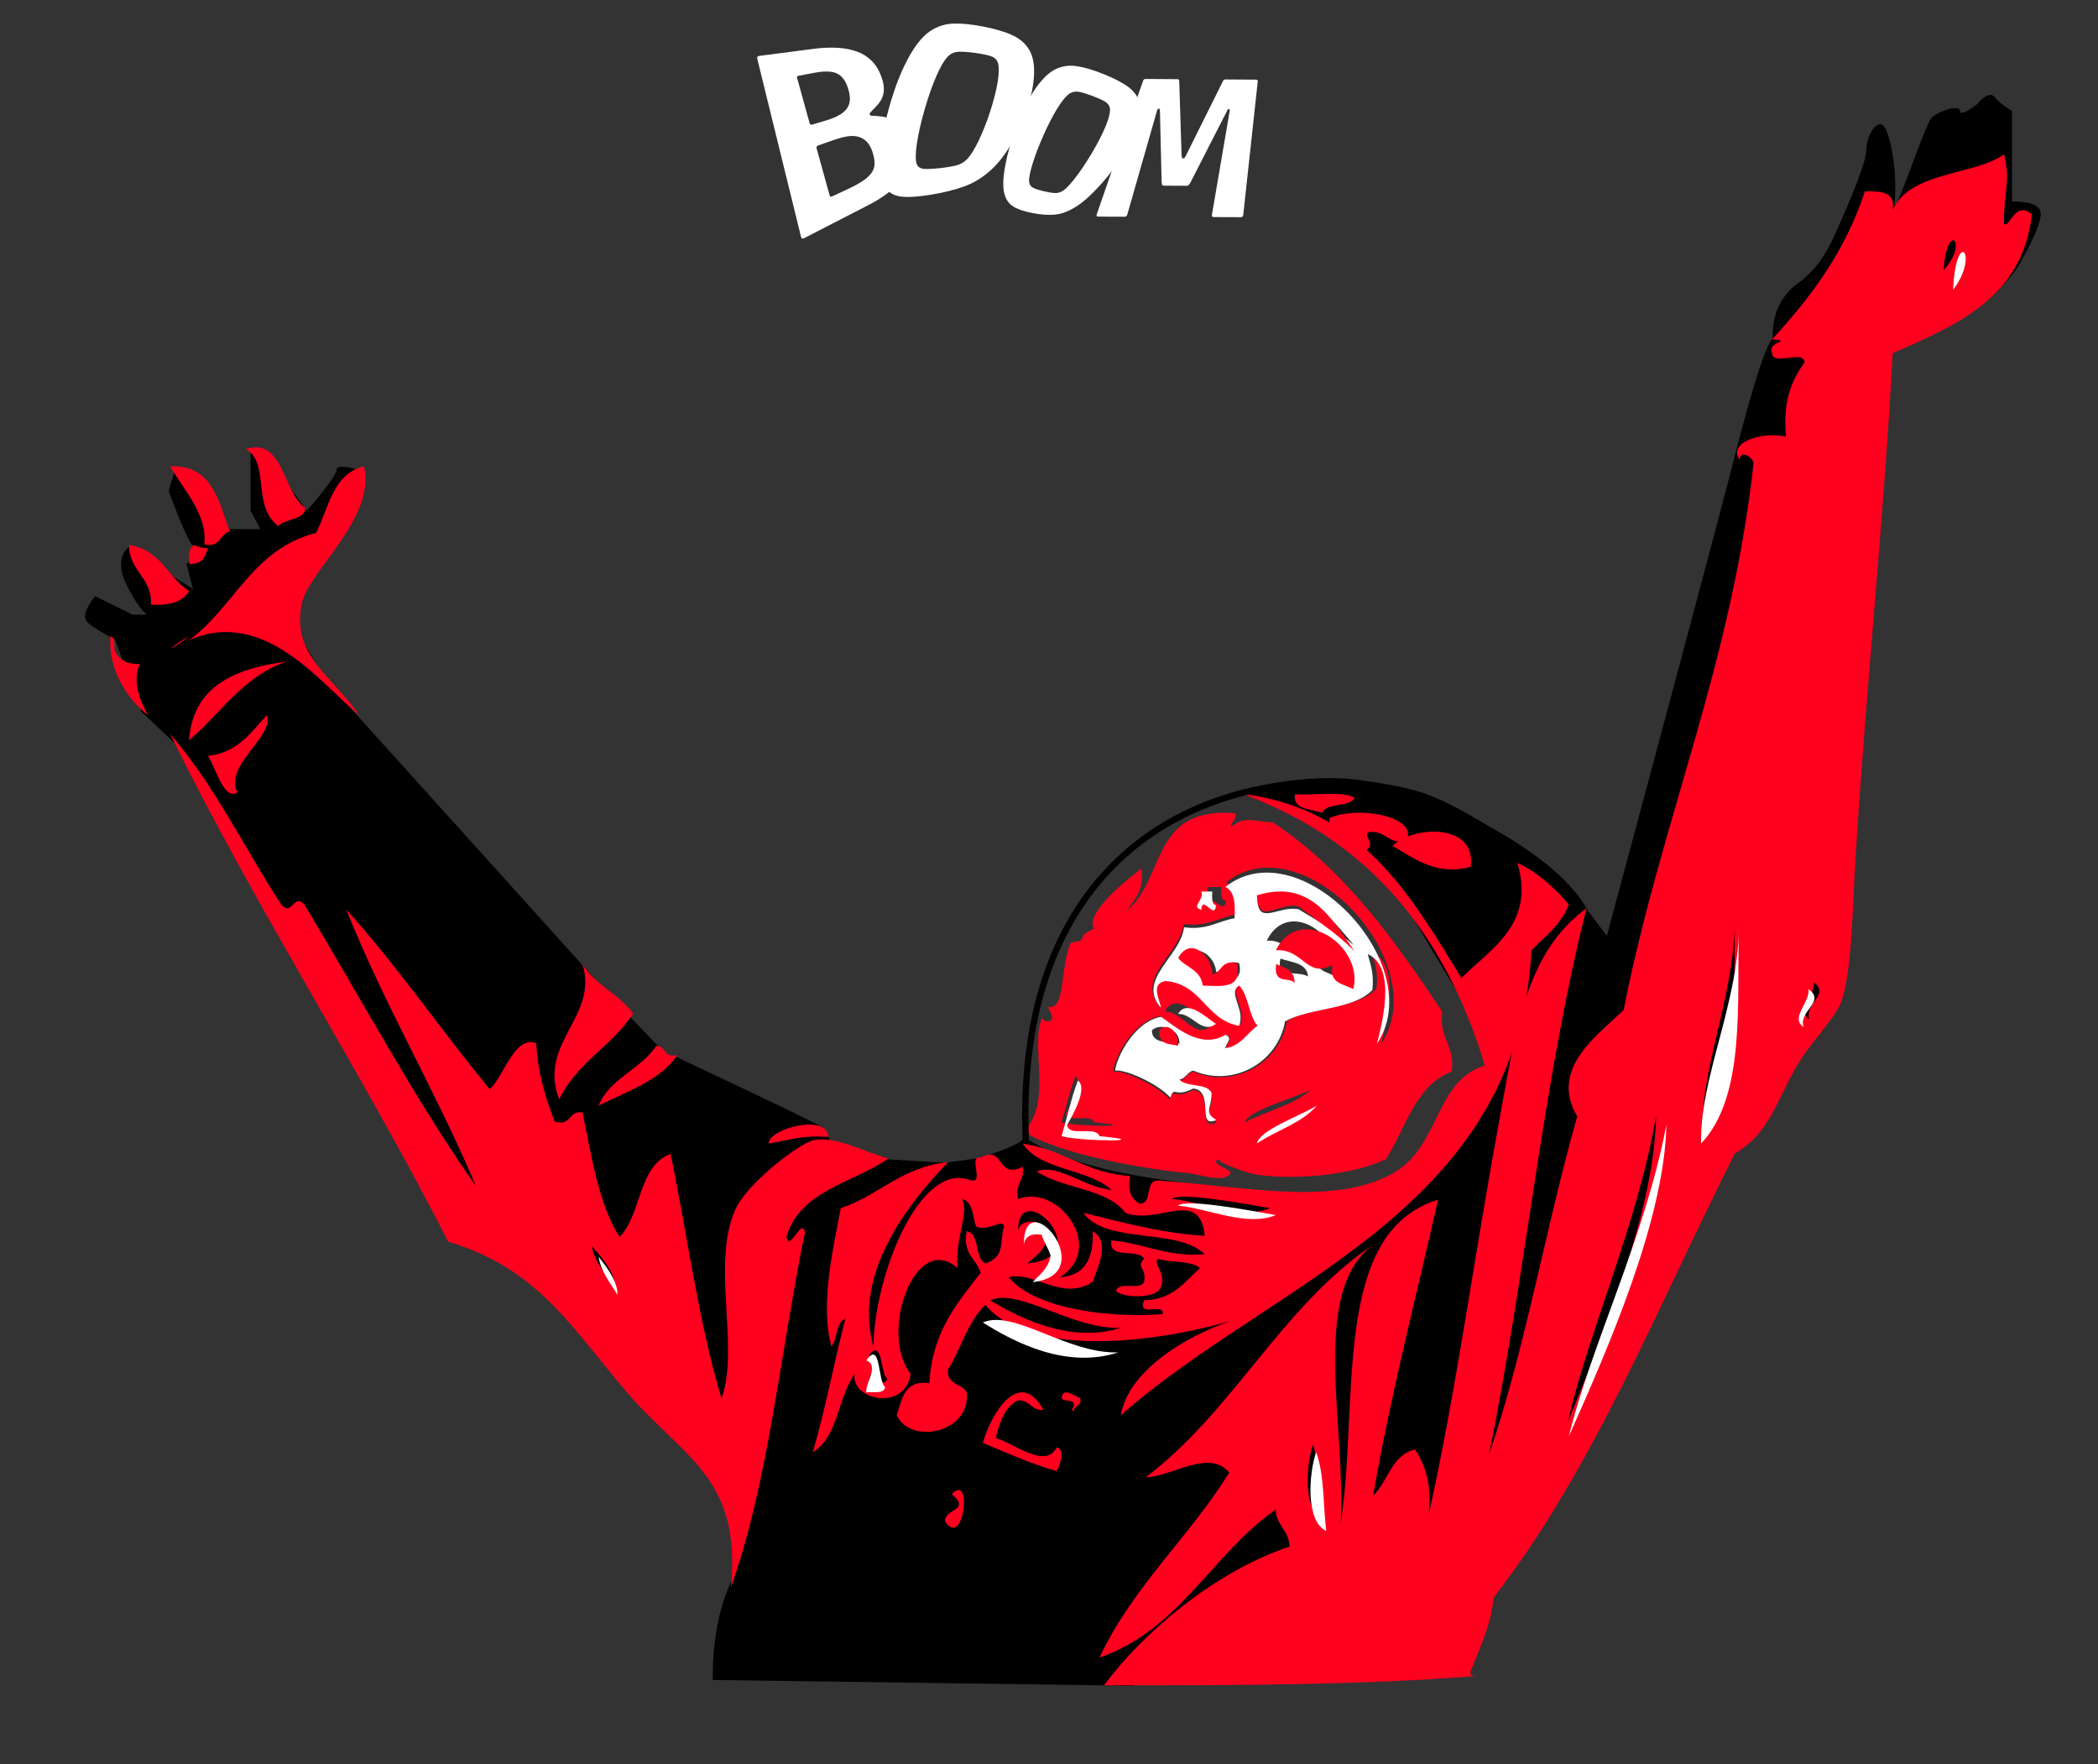 <?xml version="1.0" encoding="UTF-8" standalone="no"?>
<svg width="666px" height="560px" viewBox="0 0 666 560" version="1.1" xmlns="http://www.w3.org/2000/svg" xmlns:xlink="http://www.w3.org/1999/xlink">
    <rect x="0" y="0" width="666" height="560" fill="#333333" stroke="none"/>
    <!-- Generator: Sketch 50.2 (55047) - http://www.bohemiancoding.com/sketch -->
    <title>astronaut boom 3</title>
    <desc>Created with Sketch.</desc>
    <defs></defs>
    <g id="astronaut-boom-3" stroke="none" stroke-width="1" fill="none" fill-rule="evenodd">
        <path d="M562.758,105.833 C562.963,99.024 565.548,93.788 570.512,90.125 C577.958,84.63 580.62,78.681 583.561,72.037 C586.502,65.393 592.465,51.875 592.465,47.357 C592.465,42.839 596.38,36.809 598.453,40.659 C600.526,44.509 602.316,55.885 601.421,63.961 C600.526,72.037 610.979,39.536 613.185,37.371 C615.391,35.205 622.183,33.04 622.183,35.205 C622.183,37.371 627.624,33.053 627.624,33.053 C627.624,33.053 631.273,28.482 633.118,30.767 C634.963,33.053 638.693,35.205 638.693,35.205 C638.693,35.205 638.693,48.295 638.693,50.447 C638.693,51.882 638.693,56.387 638.693,63.961 C644.789,63.936 647.837,65.276 647.837,67.98 C647.837,70.684 645.381,76.337 640.471,84.937 C635.533,91.398 631.251,95.632 627.624,97.637 C623.997,99.643 610.15,103.413 586.085,108.948 L562.758,108.948 L562.758,105.833 Z" id="Path-10" fill="#000000"></path>
        <g id="Group-4-Copy" transform="translate(229, -5)" fill="#FFFFFF">
            <g id="Group-3-Copy-3" transform="translate(87.833, 53.866) rotate(11) translate(-87.833, -53.866) translate(6.833, 14.866)">
                <path d="M146.634,2.807 C146.705,2.358 146.948,2.094 147.365,2.015 L156.915,0.22 C157.294,0.149 157.502,0.328 157.538,0.757 L161.099,43.23 C161.135,43.659 160.909,43.92 160.422,44.013 L152.083,45.6 C151.595,45.693 151.344,45.523 151.33,45.09 L150.575,11.745 C150.563,11.399 150.535,11.186 150.491,11.107 C150.448,11.028 150.346,11.004 150.185,11.034 C149.944,11.08 149.771,11.395 149.668,11.982 L142.692,36.199 C142.502,36.715 142.348,37.05 142.232,37.203 C142.114,37.356 141.87,37.468 141.5,37.538 L134.971,38.778 C134.554,38.857 134.279,38.866 134.145,38.804 C134.011,38.742 133.865,38.486 133.708,38.036 L128.862,15.907 C128.774,15.574 128.705,15.358 128.655,15.258 C128.606,15.159 128.5,15.124 128.339,15.154 C128.179,15.185 128.071,15.27 128.018,15.411 C127.964,15.553 127.918,15.823 127.878,16.224 L124.937,50.113 C124.894,50.558 124.628,50.826 124.141,50.919 L116.021,52.465 C115.534,52.558 115.322,52.38 115.386,51.931 L121.744,7.487 C121.808,7.038 122.03,6.778 122.409,6.707 L132.471,4.815 C132.736,4.766 132.928,4.948 133.047,5.362 L138.301,28.46 C138.421,28.786 138.512,28.998 138.574,29.095 C138.637,29.192 138.757,29.224 138.933,29.191 C139.154,29.149 139.299,29.067 139.368,28.945 C139.438,28.822 139.521,28.577 139.619,28.21 L146.634,2.807 Z" id="BOOM"></path>
                <path d="M119.336,33.44 C117.626,37.446 115.737,41.007 113.694,44.142 C111.683,47.301 109.723,49.692 107.815,51.315 C105.991,52.919 104.111,53.992 102.164,54.524 C100.231,55.067 97.933,55.342 95.26,55.341 C92.586,55.339 90.469,55.047 88.898,54.456 C87.313,53.854 86.109,52.636 85.274,50.793 C84.419,48.879 83.976,46.055 83.945,42.32 C83.881,38.561 84.232,34.322 85.022,29.62 C85.812,24.918 86.915,20.762 88.353,17.17 C89.824,13.603 91.506,11.015 93.397,9.407 C95.309,7.87 97.511,7.033 99.991,6.89 C102.486,6.758 105.535,7.044 109.127,7.741 C112.72,8.437 115.553,9.291 117.616,10.295 C119.665,11.289 121.163,12.723 122.102,14.59 C123.026,16.528 123.234,19.161 122.725,22.487 C122.184,25.789 121.047,29.434 119.336,33.44 Z M93.971,30.616 C93.585,32.311 93.254,33.952 92.977,35.536 C92.699,37.12 92.488,38.588 92.341,39.94 C92.192,41.29 92.119,42.476 92.12,43.498 C92.119,44.518 92.207,45.315 92.385,45.891 C92.659,46.704 93.207,47.221 94.03,47.442 C94.852,47.661 95.995,47.799 97.462,47.856 C99.006,47.917 100.23,47.874 101.137,47.73 C102.045,47.587 102.857,47.151 103.574,46.422 C104.064,45.909 104.588,45.187 105.147,44.257 C105.709,43.329 106.287,42.247 106.88,41.012 C107.476,39.779 108.071,38.435 108.666,36.98 C109.262,35.526 109.836,34.014 110.388,32.444 C110.939,30.873 111.428,29.352 111.852,27.879 C112.275,26.405 112.613,25.032 112.866,23.761 C113.115,22.487 113.264,21.358 113.311,20.372 C113.354,19.385 113.278,18.596 113.082,18.007 C112.768,17.163 112.121,16.564 111.141,16.211 C110.158,15.857 108.769,15.526 106.974,15.221 C105.085,14.899 103.584,14.74 102.474,14.744 C101.366,14.75 100.433,15.101 99.677,15.8 C99.168,16.299 98.656,17.03 98.139,17.992 C97.626,18.957 97.123,20.095 96.631,21.407 C96.141,22.72 95.672,24.16 95.222,25.724 C94.774,27.29 94.357,28.921 93.971,30.616 Z" id="Combined-Shape"></path>
                <path d="M87.21,24.012 C86.587,28.365 85.562,32.381 84.141,36.095 C82.727,39.86 81.028,42.946 79.044,45.354 C77.126,47.743 74.884,49.708 72.317,51.23 C69.753,52.775 66.559,54.271 62.733,55.703 C58.907,57.135 55.807,57.961 53.43,58.165 C51.051,58.347 49.109,57.634 47.603,56.009 C46.094,54.279 45.045,51.283 44.455,47.02 C43.857,42.707 43.765,37.639 44.182,31.852 C44.6,26.065 45.449,20.825 46.735,16.169 C48.028,11.562 49.643,8.081 51.579,5.724 C53.517,3.471 55.841,1.988 58.55,1.258 C61.261,0.55 64.634,0.205 68.665,0.205 C72.697,0.205 75.945,0.532 78.408,1.169 C80.867,1.784 82.864,2.956 84.397,4.67 C85.965,6.431 86.984,9.022 87.453,12.443 C87.916,15.815 87.833,19.659 87.21,24.012 Z M55.403,29.807 C55.227,31.837 55.11,33.785 55.052,35.65 C54.994,37.512 55.002,39.219 55.075,40.767 C55.147,42.312 55.289,43.642 55.501,44.756 C55.712,45.866 55.999,46.691 56.362,47.232 C56.912,47.981 57.771,48.28 58.94,48.13 C60.109,47.977 61.697,47.585 63.705,46.957 C65.82,46.296 67.469,45.68 68.655,45.113 C69.841,44.549 70.801,43.743 71.534,42.697 C72.028,41.97 72.496,41.026 72.941,39.864 C73.385,38.708 73.798,37.397 74.179,35.931 C74.561,34.47 74.905,32.901 75.21,31.225 C75.516,29.551 75.775,27.829 75.989,26.056 C76.202,24.284 76.354,22.581 76.445,20.947 C76.535,19.31 76.556,17.8 76.507,16.417 C76.457,15.03 76.332,13.817 76.131,12.778 C75.929,11.734 75.644,10.927 75.277,10.358 C74.719,9.547 73.849,9.074 72.667,8.941 C71.484,8.805 69.852,8.795 67.77,8.912 C65.579,9.035 63.856,9.24 62.603,9.528 C61.351,9.82 60.353,10.456 59.611,11.441 C59.113,12.139 58.647,13.101 58.212,14.329 C57.778,15.561 57.382,16.989 57.023,18.612 C56.665,20.239 56.35,22.004 56.077,23.905 C55.804,25.809 55.58,27.777 55.403,29.807 Z" id="Combined-Shape"></path>
                <path d="M17.064,17.449 C19.614,16.599 22.024,16.017 24.294,15.691 C26.563,15.349 28.657,15.326 30.576,15.613 C32.495,15.876 34.23,16.511 35.781,17.519 C37.332,18.505 38.679,19.921 39.825,21.782 C40.66,23.139 41.194,24.351 41.426,25.423 C41.658,26.501 41.682,27.486 41.496,28.379 C41.311,29.279 40.997,30.11 40.555,30.869 C40.113,31.635 39.622,32.406 39.081,33.183 C38.797,33.608 38.629,33.89 38.576,34.028 C38.523,34.167 38.545,34.319 38.641,34.486 C38.785,34.736 39.032,34.819 39.383,34.735 C40.533,34.534 41.687,34.418 42.844,34.386 C44.001,34.346 45.146,34.503 46.28,34.856 C47.413,35.198 48.521,35.796 49.603,36.652 C50.685,37.497 51.702,38.682 52.656,40.215 C53.872,42.169 54.453,44.116 54.402,46.077 C54.351,48.065 53.884,50.018 53.002,51.936 C52.12,53.881 50.879,55.757 49.276,57.555 C47.674,59.368 45.951,61.006 44.108,62.46 L25.723,76.955 C25.225,77.348 24.853,77.277 24.606,76.744 L0.223,23.98 C-0.023,23.447 0.109,23.095 0.619,22.926 L17.064,17.449 Z M26.32,38.476 C27.558,37.764 28.59,37.03 29.416,36.278 C30.242,35.531 30.839,34.722 31.206,33.854 C31.573,32.993 31.68,32.046 31.527,31.014 C31.374,29.987 30.923,28.807 30.176,27.468 C29.02,25.394 27.617,24.143 25.968,23.7 C24.318,23.237 21.942,23.612 18.842,24.843 L14.039,26.749 C13.683,26.89 13.59,27.132 13.761,27.475 L20.423,40.844 C20.618,41.236 20.943,41.312 21.397,41.072 L26.32,38.476 Z M36.027,59.266 C37.827,57.966 39.272,56.78 40.363,55.712 C41.454,54.649 42.23,53.618 42.689,52.62 C43.149,51.628 43.289,50.599 43.107,49.53 C42.926,48.465 42.463,47.272 41.716,45.945 C40.946,44.575 40.093,43.604 39.16,43.025 C38.225,42.439 37.229,42.128 36.172,42.093 C35.115,42.049 33.984,42.262 32.78,42.733 C31.575,43.2 30.344,43.799 29.085,44.534 L24.479,47.224 C24.026,47.488 23.909,47.841 24.129,48.281 L31.047,62.165 C31.218,62.508 31.478,62.553 31.828,62.3 L36.027,59.266 Z" id="Combined-Shape"></path>
            </g>
        </g>
        <g id="Group" transform="translate(27, 49)">
            <polygon id="Path-6" fill="#000000" points="476.036 238.692 484.081 249.398 475.105 297.719 460.321 311.037 459.026 278.713"></polygon>
            <path d="M524.044,94.453 C518.049,117.788 500.477,183.555 471.328,291.754 L460.137,310.153 L455.24,278.563 L476.628,239.306 C471.964,231.282 462.777,223.262 449.067,215.246 C428.503,203.223 425.737,201.756 405.806,198.779 C385.875,195.802 366.237,202.281 367.394,202.979 C368.55,203.676 394.838,212.9 398.342,216.483 C401.845,220.067 417.488,234.202 421.158,241.401 C424.829,248.599 448.182,286.46 448.182,286.46 C448.182,286.46 439.174,301.171 421.158,330.593 L365.368,365.253 L344.06,427.262 L336.667,480.815 L435.318,477.681 L462.584,417.414 L484.13,391.878 L531.594,293.834 L555.18,269.873 L569.55,82.307 L564.956,55.879 L536.137,58.21 C534.07,59.037 530.039,71.118 524.044,94.453 Z" id="Path-5" fill="#000000"></path>
            <path d="M254.921,319.02 L272.973,320.124 L283.729,318.66 C293.141,315.679 297.847,313.517 297.847,312.173 C297.847,310.158 303.79,320.83 347.776,326.284 C377.099,329.921 392.428,331.845 393.762,332.057 L332.951,486.132 L199.254,484.3 C199.224,472.11 201.109,461.833 204.908,453.471 C208.708,445.108 208.996,436.966 205.772,429.044 L140.483,341.267 L137.874,294.165 L167.37,275.328 L172.632,273.43 L182.089,283.24 L185.555,287.967 L187.311,286.355 C216.328,299.967 231.812,307.431 233.764,308.749 C235.716,310.067 236.598,312.324 236.409,315.521 C248.785,317.342 254.955,318.508 254.921,319.02 Z" id="Path-4" fill="#000000"></path>
            <path d="M26.55,106.812 C30.341,117.104 32.911,122.926 34.257,124.278 C35.604,125.629 34.92,127.543 32.205,130.02 L34.257,137.958 L19.552,128.848 C16.81,123.973 14.476,123.059 12.551,126.106 C9.664,130.676 13.011,136.587 15.101,140.243 C16.495,142.681 17.978,144.638 19.552,146.113 L15.101,146.113 L3.17,140.243 C-0.046,144.396 -0.815,147.201 0.863,148.657 C2.541,150.114 5.429,151.898 9.527,154.011 L15.101,169.464 L17.943,176.976 L28.569,187.045 L131.227,345.193 L168.318,268.93 L76.114,166.681 L61.054,140.243 L86.894,102.169 L86.894,100.17 C82.192,98.837 79.841,98.837 79.841,100.17 C79.841,101.503 76.703,105.816 70.426,113.109 L57.784,95.999 L52.537,94 L52.537,100.17 C52.537,108.796 52.537,113.109 52.537,113.109 C52.537,113.109 53.579,115.06 55.665,118.963 L45.412,118.963 L28.569,100.17 L26.55,106.812 Z" id="Path-2" fill="#000000"></path>
            <path d="M392.691,433.142 C391.771,425.25 392.139,416.073 389.746,409.65 C387.598,416.19 386.678,430.267 392.691,433.142 M470.739,402.308 C482.33,374.166 498.161,334.706 498.719,305.402 C492.706,340.029 477.366,373.187 470.739,402.308 M513.445,309.807 C525.717,295.185 523.14,266.003 523.747,243.734 C523.324,267.716 513.009,289.801 513.445,309.807 M547.315,274.568 C545.781,269.49 554.064,266.737 548.781,262.822 C549.34,266.921 543.204,271.754 547.315,274.568 M590.02,36.707 C598.181,27.958 590.941,20.801 590.02,36.707 M618,19.088 C615.055,45.517 594.254,54.143 573.822,63.136 C571.183,113.608 565.354,169.647 562.041,223.178 C561.121,238.106 560.937,258.906 557.623,268.695 C555.844,273.895 548.726,280.808 544.37,287.782 C536.884,299.835 535.166,310.602 523.747,317.148 C499.394,365.295 478.9,417.297 447.178,458.103 C446.196,467.402 442.692,474.193 439.815,481.595 C439.569,482.819 440.367,483.002 441.287,483.063 C405.877,485.878 369.007,486 323.479,486 C334.891,470.4 357.833,450.088 382.377,441.946 C382.199,436.752 378.149,435.406 377.965,430.205 C357.717,444.276 347.531,468.381 322,477.19 C332.683,454.554 350.477,439.015 363.239,418.459 C356.79,410.751 344.832,419.866 336.732,419.927 C364.344,399.121 379.683,366.091 408.399,346.452 C388.887,361.869 400.361,403.838 398.582,434.61 C404.589,396.062 395.385,342.353 429.506,331.825 C422.505,363.032 414.535,393.248 408.89,425.801 C413.676,421.273 414.658,412.953 422.143,411.118 C425.518,416.073 427.543,422.375 426.561,431.674 C434.967,394.233 441.103,349.144 448.65,308.338 C454.05,278.973 456.872,253.706 476.63,239.329 C462.879,293.656 457.24,356.057 445.705,412.586 C457.24,379.06 463.677,340.457 473.685,305.402 C464.604,290.107 480.551,279.34 488.411,271.631 C500.191,211.921 522.459,162.673 529.637,98.375 C530.073,96.6 525.41,93.297 525.226,96.906 C521.415,91.584 531.853,87.913 539.952,89.565 C539.216,81.367 540.136,73.72 545.842,66.073 C545.658,61.851 535.718,67.357 535.534,63.136 C533.755,59.282 542.59,59.343 535.534,58.731 C547.744,45.455 558.728,30.956 564.986,11.746 C569.895,11.685 574.804,11.746 573.822,17.619 C579.405,5.323 599.776,6.73 609.164,0 C611.373,8.381 608.98,12.419 609.164,22.024 C610.637,24.043 612.662,14.255 618,19.088 Z" id="Fill-1" fill="#FF001E"></path>
            <path d="M593,43 C593.953,22.765 601.503,31.871 593,43" id="Fill-3" fill="#FFFFFF"></path>
            <path d="M547.095,265 C552.738,269 543.886,271.812 545.526,277 C541.129,274.125 547.692,269.188 547.095,265" id="Fill-5" fill="#FFFFFF"></path>
            <path d="M525,246 C524.287,268.919 527.283,298.952 513.015,314 C512.516,293.411 524.508,270.681 525,246" id="Fill-7" fill="#FFFFFF"></path>
            <path d="M502,308 C501.381,337.938 483.846,378.25 471,407 C478.347,377.25 495.339,343.375 502,308" id="Fill-9" fill="#FFFFFF"></path>
            <path d="M248.778,390.077 C251,389.833 254.272,390.625 254.704,388.615 C252.358,387.397 253.407,375.462 248.778,381.308 C252.975,382.769 248.346,387.519 248.778,390.077 M328.772,372.538 C313.099,373.026 296.741,359.75 287.296,363.769 C297.111,369.67 312.914,377.471 328.772,372.538 M345.074,331.609 C354.642,332.407 366.858,338.314 376.185,334.538 C368.037,333.077 347.29,329.301 345.074,331.609 M296.185,341.724 C296.617,339.288 298.778,338.497 302.111,338.923 C302.852,341.054 304.333,342.577 305.074,344.769 C304.333,348.356 301.432,349.946 299.148,352.077 C322.296,349.946 296.185,323.76 296.185,341.724 M363.901,370.224 C344.457,376.131 301,383.317 285.815,365.231 C280.259,370.468 278.099,379.048 273.963,385.692 C273.346,390.686 278.407,390.077 279.889,392.994 C281.185,405.788 262.235,409.808 257.667,400.308 C259.333,395.131 260.012,388.981 268.037,390.077 C268.84,373.817 276.864,364.683 284.333,355 C282.914,350.554 278.469,349.093 279.889,341.846 C284.333,342.821 282.111,350.366 285.815,352.077 C292.358,349.946 290.198,344.891 291.741,340.385 C291.556,337.583 286.802,342.09 282.852,340.385 C281.679,337.157 281.988,332.468 278.407,331.609 C280.691,336.365 276.309,342.942 276.926,353.538 C263.531,341.663 251.864,374.238 262.111,387.154 C260.259,399.333 242.852,395.314 244.333,387.154 C238.963,394.516 239.025,407.25 231,412 C235.012,398.42 237.728,383.561 241.37,369.615 C238.16,370.833 238.963,376.004 236.926,378.385 C233.222,364.926 237.605,346.901 239.889,334.538 C252.049,330.458 259.21,321.439 273.963,319.917 C261.123,333.199 243.716,355.426 250.259,378.385 C250.568,355.968 265.012,319.01 281.37,325.763 C285.506,326.439 280.198,317.792 284.333,318.462 C292.049,314.321 289.21,325.647 297.667,321.385 C298.407,326.007 295.012,326.561 296.185,331.609 C309.21,326.683 324.086,347.266 309.519,356.455 C317.42,355.968 320.198,350.433 319.889,341.846 C325.63,345.196 321.432,353.356 319.889,357.923 C310.012,364.256 301.37,354.391 293.222,356.455 C301.926,366.936 326.37,369.433 342.111,368.148 C342.605,364.256 333.84,369.494 336.185,363.769 C345.383,363.58 349.025,357.923 353.963,353.538 C351.062,351.042 344.704,351.955 340.623,350.615 C338.593,351.888 344.519,356.455 340.623,360.846 C338.222,363.038 329.704,363.038 327.296,360.846 C327.914,357.558 335.136,360.779 336.185,357.923 C337.049,353.234 333.401,353.411 336.185,350.615 C334.333,347.077 324.827,351.103 325.815,344.769 C336.309,345.622 343.099,350.122 355.444,349.154 C346.796,340.628 323.963,346.109 316.926,336 C329.21,338.984 341.062,342.394 355.444,343.308 C353.901,327.84 340.568,340.08 330.259,336 C324.395,328.144 310.259,328.449 302.111,322.846 C308.84,320.167 317.42,328.144 325.815,328.692 C318.346,321.933 303.346,322.603 297.667,314.077 C310.753,315.782 317.728,323.516 331.741,324.308 C330.877,329.052 332.173,331.676 334.698,333.077 C339.21,333.132 336.123,325.708 340.623,325.763 C367.296,327.413 397.42,334.478 416.185,322.846 C429.951,314.321 428.833,293.92 444.333,289.225 C431.802,247.455 407.358,217.554 367.296,203 C405.438,207.75 420.691,235.093 436.926,261.462 C446.123,252.205 460.444,244.532 454.704,224.923 C461.37,228.09 466.432,232.84 471,238.077 C468.654,244.532 463.469,248.186 459.148,252.686 C454.821,335.817 376.432,357.978 328.772,400.308 C331.117,386.661 348.037,375.705 363.901,370.224" id="Fill-11" fill="#FF001E"></path>
            <path d="M415,219.545 C422.322,212.701 441.807,212.59 439.865,226.168 C428.465,229.315 421.085,222.746 415,219.545" id="Fill-13" fill="#FF001E"></path>
            <path d="M309.941,307.289 C315.663,308.747 336.622,308.747 320.389,307.289 C319.332,304.414 312.055,307.655 311.434,304.359 C312.988,301.851 317.28,294.594 314.419,292.641 C312.615,297.219 311.434,302.4 309.941,307.289 M342.779,272.129 C348.5,271.952 352.107,281.412 357.705,276.53 C354.222,274.204 346.386,265.178 342.779,272.129 M356.212,238.447 C356.647,233.314 361.747,242.103 362.183,236.976 C360.441,236.732 360.566,234.663 360.69,232.588 L356.212,232.588 C357.643,235.334 351.734,237.471 356.212,238.447 M389.05,297.03 C382.582,300.026 369.024,303.682 368.153,307.289 C374.932,303.682 383.577,301.912 389.05,297.03 M411.439,282.388 C428.604,256.567 386.313,211.832 362.183,231.123 C365.23,232.527 365.417,236.732 365.168,241.37 C359.633,242.292 356.274,245.343 348.749,244.306 C347.754,253.704 333.077,261.577 341.286,270.671 C340.664,267.436 337.865,262.731 342.779,261.882 C354.657,262.914 355.715,274.577 366.66,276.53 C368.775,270.915 362.742,265.849 366.66,263.347 C369.77,266.643 369.708,273.051 372.631,276.53 C369.148,278.91 367.345,283.054 362.183,283.847 C362.369,282.144 364.857,280.551 362.183,279.453 C354.098,284.402 346.013,276.774 341.286,273.594 C332.766,275.004 326.795,286.722 326.36,291.171 C329.905,290.682 340.602,295.693 344.271,299.965 C345.826,295.937 345.453,300.27 351.734,297.03 C358.824,297.762 352.667,310.462 359.197,307.289 C355.03,304.719 357.767,303.438 357.705,298.5 C356.212,295.083 349.558,296.73 347.256,294.106 C349.371,293.734 349.744,291.659 351.734,291.171 C364.795,296.785 379.223,288.552 381.587,275.065 C389.858,270.488 403.727,271.397 409.946,264.812 C410.568,259.746 409.387,256.567 408.454,253.088 C418.405,257.604 412.496,277.872 411.439,282.388 M430.843,272.129 C429.661,280.619 435.01,282.694 433.828,291.171 C422.074,295.748 419.337,309.181 412.932,319.006 C398.69,325.53 377.544,325.353 369.646,323.401 C370.33,323.584 356.958,319.366 360.69,319.006 C355.279,319.556 364.297,322.479 363.675,323.401 C361.499,326.812 354.035,323.761 350.242,323.401 C336.497,322.119 309.381,317.542 298,310.212 C307.391,300.569 299.804,283.243 303.846,274.027 C303.846,275.73 309.568,276.347 305.463,270.671 C311.558,271.824 309.257,258.642 312.926,250.165 C319.145,249.615 313.921,248.395 320.389,245.771 C317.715,242.536 324.992,234.535 335.315,226.729 C336.373,233.626 333.201,236.372 330.838,239.912 C343.09,229.897 338.114,206.956 365.168,209.147 C365.603,211.533 363.737,211.655 363.675,213.547 C368.153,209.946 370.33,211.655 377.109,212.076 C399.996,227.211 415.668,249.432 430.843,272.129" id="Fill-15" fill="#FF001E"></path>
            <path d="M395.104,210.663 C404.227,206.664 423.553,210.171 419.431,218.047 C413.484,219.031 413.214,214.847 408.078,215.093 C404.7,215.524 410.444,219.031 406.457,221 C399.902,220.077 394.151,218.416 395.104,210.663" id="Fill-17" fill="#FF001E"></path>
            <path d="M347.411,282.331 C347.654,277.65 341.458,275.517 338.663,278.059 C338.603,282.39 343.766,281.62 347.411,282.331 M356.158,262.422 C361.626,262.534 367.943,263.482 366.364,256.734 C361.686,255.489 361.869,258.985 359.074,259.572 C358.71,254.245 352.271,249.742 348.869,255.306 C351.177,257.794 355.551,258.268 356.158,262.422 M388.233,260.994 C387.868,256.609 383.069,256.55 379.485,255.306 C377.845,261.652 385.378,259.038 388.233,260.994 M385.317,239.669 C391.209,243.401 397.588,246.655 402.812,251.045 C395.462,242.453 388.719,232.677 372.196,236.818 C372.499,244.883 379.303,238.246 385.317,239.669 M396.98,260.994 C400.139,248.557 382.037,235.521 375.111,249.617 C382.948,249.09 383.798,258.09 391.149,253.883 C389.934,259.341 394.247,259.4 396.98,260.994 M361.99,232.558 C385.56,213.828 426.868,257.267 410.102,282.331 C411.134,277.946 416.905,258.268 407.186,253.883 C408.097,257.267 409.251,260.348 408.644,265.266 C402.569,271.659 389.022,270.777 380.943,275.221 C378.635,288.316 364.541,296.309 351.785,290.858 C349.841,291.338 349.476,293.346 347.411,293.708 C349.659,296.256 356.158,294.656 357.616,297.974 C357.677,302.768 355.004,304.012 359.074,306.506 C352.696,309.588 358.71,297.263 351.785,296.546 C345.649,299.692 346.014,295.485 344.495,299.396 C340.911,295.248 330.463,290.384 327,290.858 C327.425,286.538 333.257,275.161 341.579,273.799 C346.196,276.88 354.093,284.286 361.99,279.487 C364.602,280.548 362.172,282.094 361.99,283.747 C367.032,282.977 368.794,278.954 372.196,276.643 C369.34,273.265 369.401,267.044 366.364,263.844 C362.537,266.273 368.429,271.191 366.364,276.643 C355.672,274.747 354.64,263.429 343.037,262.422 C338.238,263.245 340.972,267.814 341.579,270.954 C333.561,262.126 347.897,254.482 348.869,245.357 C356.219,246.364 359.5,243.401 364.906,242.507 C365.149,238.009 364.967,233.921 361.99,232.558" id="Fill-19" fill="#FFFFFF"></path>
            <path d="M378,252.644 C385.791,237.328 406.133,251.486 402.589,265 C399.51,263.262 394.661,263.205 396.034,257.278 C387.772,261.847 386.809,252.065 378,252.644" id="Fill-21" fill="#FF001E"></path>
            <path d="M403,204.281 C401.483,207.378 394.028,205.657 392.809,209 C388.987,207.771 383.285,208.066 384.074,203.101 C390.261,203.593 399.063,201.971 403,204.281" id="Fill-23" fill="#FF001E"></path>
            <path d="M403,253 C397.71,247.521 391.252,243.448 385.286,238.784 C379.196,237.006 372.308,245.299 372,235.229 C388.73,230.046 395.558,242.264 403,253" id="Fill-25" fill="#FF001E"></path>
            <path d="M390.786,412 C393.404,418.836 392.996,428.602 394,437 C387.437,433.94 388.442,418.96 390.786,412" id="Fill-27" fill="#FFFFFF"></path>
            <path d="M378.155,257 C380.552,258.312 383.76,258.375 384,263 C382.095,260.938 377.055,263.688 378.155,257" id="Fill-29" fill="#FF001E"></path>
            <path d="M372,314 C372.792,309.781 385.117,305.505 391,302 C386.022,307.711 378.166,309.781 372,314" id="Fill-31" fill="#FFFFFF"></path>
            <path d="M378,336.726 C368.706,340.574 356.534,334.554 347,333.747 C349.208,331.388 369.881,335.237 378,336.726" id="Fill-33" fill="#FFFFFF"></path>
            <path d="M365.736,256.884 C367.427,265.176 360.662,264.005 354.807,263.867 C354.156,258.775 349.472,258.193 347,255.138 C350.643,248.3 357.539,253.829 357.929,260.368 C360.922,259.648 360.72,255.356 365.736,256.884" id="Fill-35" fill="#FF001E"></path>
            <path d="M359,238.347 C358.66,243.417 354.672,234.724 354.336,239.795 C350.834,238.829 355.454,236.717 354.336,234 L357.834,234 C357.732,236.053 357.64,238.105 359,238.347" id="Fill-37" fill="#FFFFFF"></path>
            <path d="M359,275.997 C354.503,279.491 351.602,272.722 347,272.848 C349.901,267.874 356.199,274.333 359,275.997" id="Fill-39" fill="#FFFFFF"></path>
            <path d="M341,278.217 C342.915,275.364 347.162,277.759 346.995,283 C344.502,282.204 340.959,283.06 341,278.217" id="Fill-41" fill="#FF001E"></path>
            <path d="M285,370.821 C294.79,366.472 311.747,380.842 328,380.309 C311.555,385.645 295.174,377.212 285,370.821" id="Fill-43" fill="#FFFFFF"></path>
            <path d="M322.035,311.68 C340.733,313.44 316.591,313.44 310,311.68 C311.726,305.779 313.08,299.525 315.165,294 C318.453,296.357 313.517,305.116 311.726,308.144 C312.436,312.122 320.817,308.21 322.035,311.68" id="Fill-45" fill="#FFFFFF"></path>
            <path d="M315.873,394.771 C316.607,397.634 313.915,396.885 313.915,399 C312.488,398.52 313.997,398.075 313.915,396.885 C313.752,394.947 310.612,396.225 310,394.771 C310.53,391.115 313.793,394.154 315.873,394.771" id="Fill-47" fill="#FF001E"></path>
            <path d="M308.378,410.525 C311.587,410.905 309.181,417.072 308.378,418 C300.07,415.577 292.621,412.213 285,409.037 C287.464,400.061 296.517,384.682 304.253,398.566 C300.242,398.946 300.013,395.203 296.002,395.583 C291.991,397.694 290.329,402.366 289.126,407.542 C293.996,408.657 304.94,417.633 308.378,410.525" id="Fill-49" fill="#FF001E"></path>
            <path d="M306.509,349.641 C305.8,347.141 304.382,345.399 303.673,342.954 C300.482,342.474 298.414,343.379 298,346.158 C298,325.617 322.996,355.569 300.836,358 C303.023,355.569 305.8,353.751 306.509,349.641" id="Fill-51" fill="#FFFFFF"></path>
            <path d="M275.159,425.341 C281.853,418.061 278.933,443.238 273.003,433.89 C272.823,429.833 281.404,430.61 275.159,425.341" id="Fill-53" fill="#FF001E"></path>
            <path d="M254,391.309 C253.565,393.634 250.268,392.718 248.029,393 C247.594,390.041 252.258,384.545 248.029,382.854 C252.694,376.091 251.637,389.9 254,391.309" id="Fill-55" fill="#FFFFFF"></path>
            <path d="M255,318.768 C243.723,326.58 226.929,328.9 222.639,343.67 C223.619,348.675 227.542,337.207 228.523,342.212 C220.739,379.871 217,421.558 204.987,455 C208.665,419.477 189.052,413.373 171.155,392.011 C153.258,370.587 142.716,353.375 115.258,345.135 C87.187,290.087 54.397,239.732 27,184 C40.913,199.93 50.535,220.133 62.303,238.206 C65.735,242.106 66.226,234.294 69.658,238.206 C87.677,268.108 104.348,299.358 124.084,327.557 C111.335,297.283 95.155,270.427 82.897,239.665 C99.139,257.67 112.99,278.057 128.497,296.795 C133.155,292.278 136.342,279.65 143.206,282.146 C143.758,291.857 146.21,299.663 149.09,307.049 C154.606,308.642 153.258,303.386 157.916,304.125 C160.858,318.279 163.003,333.233 169.684,343.67 C176.732,336.529 175.506,321.154 185.865,317.309 C191.258,343.182 194.752,370.892 202.045,394.941 C207.929,378.522 198.613,352.337 206.458,334.887 C210.135,326.769 226.561,313.885 231.465,312.908 C238.329,311.565 246.91,316.515 255,318.768 M160.613,346.362 C160.674,346.417 160.735,346.478 160.858,346.606 C162.023,352.276 165.516,355.633 168.213,359.79 C168.642,354.968 162.268,348.004 160.858,346.606 C160.735,346.478 160.674,346.417 160.613,346.362" id="Fill-57" fill="#FF001E"></path>
            <path d="M236,311.949 C227.49,311.222 223.003,313.107 217,314 C217.132,309.171 235.67,304.384 236,311.949" id="Fill-59" fill="#FF001E"></path>
            <path d="M181.333,283 C184.667,283 183.486,286.958 188,285.923 C182.722,293.968 172.167,297.372 163,302 C166.472,293.353 176.472,290.436 181.333,283" id="Fill-61" fill="#FF001E"></path>
            <path d="M163,350 C164.147,351.272 169.332,357.611 168.983,362 C166.789,358.217 163.947,355.167 163,350" id="Fill-63" fill="#FFFFFF"></path>
            <path d="M174,272.77 C167.339,282.982 155.91,288.535 150.532,300 C143.504,282.205 163.244,273.547 157.866,257 C161.838,263.634 169.6,266.56 174,272.77" id="Fill-65" fill="#FF001E"></path>
            <path d="M163.2,350.2 C163.1,350.095 163.05,350.05 163,350 C163.05,350.05 163.1,350.095 163.2,350.2" id="Fill-67" fill="#FFFFFF"></path>
            <path d="M88.561,99 C92.304,115.87 70.929,132.093 68.772,142.732 C65.411,159.132 78.794,165.833 87.039,178 C75.559,168.889 57.102,143.496 33,154.253 C47.398,143.731 53.17,125.275 73.339,120.161 C77.398,112.167 78.603,101.469 88.561,99" id="Fill-69" fill="#FF001E"></path>
            <path d="M70,112.263 C69.568,116.207 63.595,115.55 61.364,118 C52.799,111.666 58.845,97.802 51,93.619 C63.019,89.436 62.803,107.662 70,112.263" id="Fill-71" fill="#FF001E"></path>
            <path d="M57.743,178 C60.216,184.671 43.946,194.045 48.371,202.519 C44.076,205.403 41.473,194.526 39,190.981 C48.697,189.839 52.666,183.409 57.743,178" id="Fill-73" fill="#FF001E"></path>
            <path d="M64,161 C49.996,165.753 43.129,177.471 33,186 C34.224,168.943 47.276,163.214 64,161" id="Fill-75" fill="#FF001E"></path>
            <path d="M46,119.669 C42.664,120.414 43.116,125.004 37.857,123.8 C38.875,114.275 31.524,106.874 27,99.013 C40.571,98.554 42.268,110.144 46,119.669" id="Fill-77" fill="#FF001E"></path>
            <path d="M34.567,124 C35.737,124.541 36.968,125.041 39,124.999 C38.138,127.414 37.707,130.121 33.09,129.996 C32.905,127.539 32.844,125.166 34.567,124" id="Fill-79" fill="#FF001E"></path>
            <path d="M33,153 C31.15,154.493 29.187,155.866 27,157 C29.075,155.328 31.037,154.015 33,153" id="Fill-81" fill="#FF001E"></path>
            <path d="M14.002,124 C24.221,125.58 26.092,134.207 33,138.582 C31.273,141.985 27.027,143.26 20.91,142.957 C21.414,134.268 13.858,132.385 14.002,124" id="Fill-83" fill="#FF001E"></path>
            <path d="M9.394,157.412 C10.609,160.475 13.316,161.885 17.348,161.824 C14.863,167.4 17.569,173.711 20,178 C16.188,175.304 7.129,165.868 8.068,153 C9.615,153.245 9.173,155.696 9.394,157.412" id="Fill-85" fill="#FF001E"></path>
        </g>
        <path d="M417.958,248.223 C367.617,250.443 322.245,283.322 325.654,362.331" id="Path-11" stroke="#000000" stroke-width="2"></path>
    </g>
</svg>
